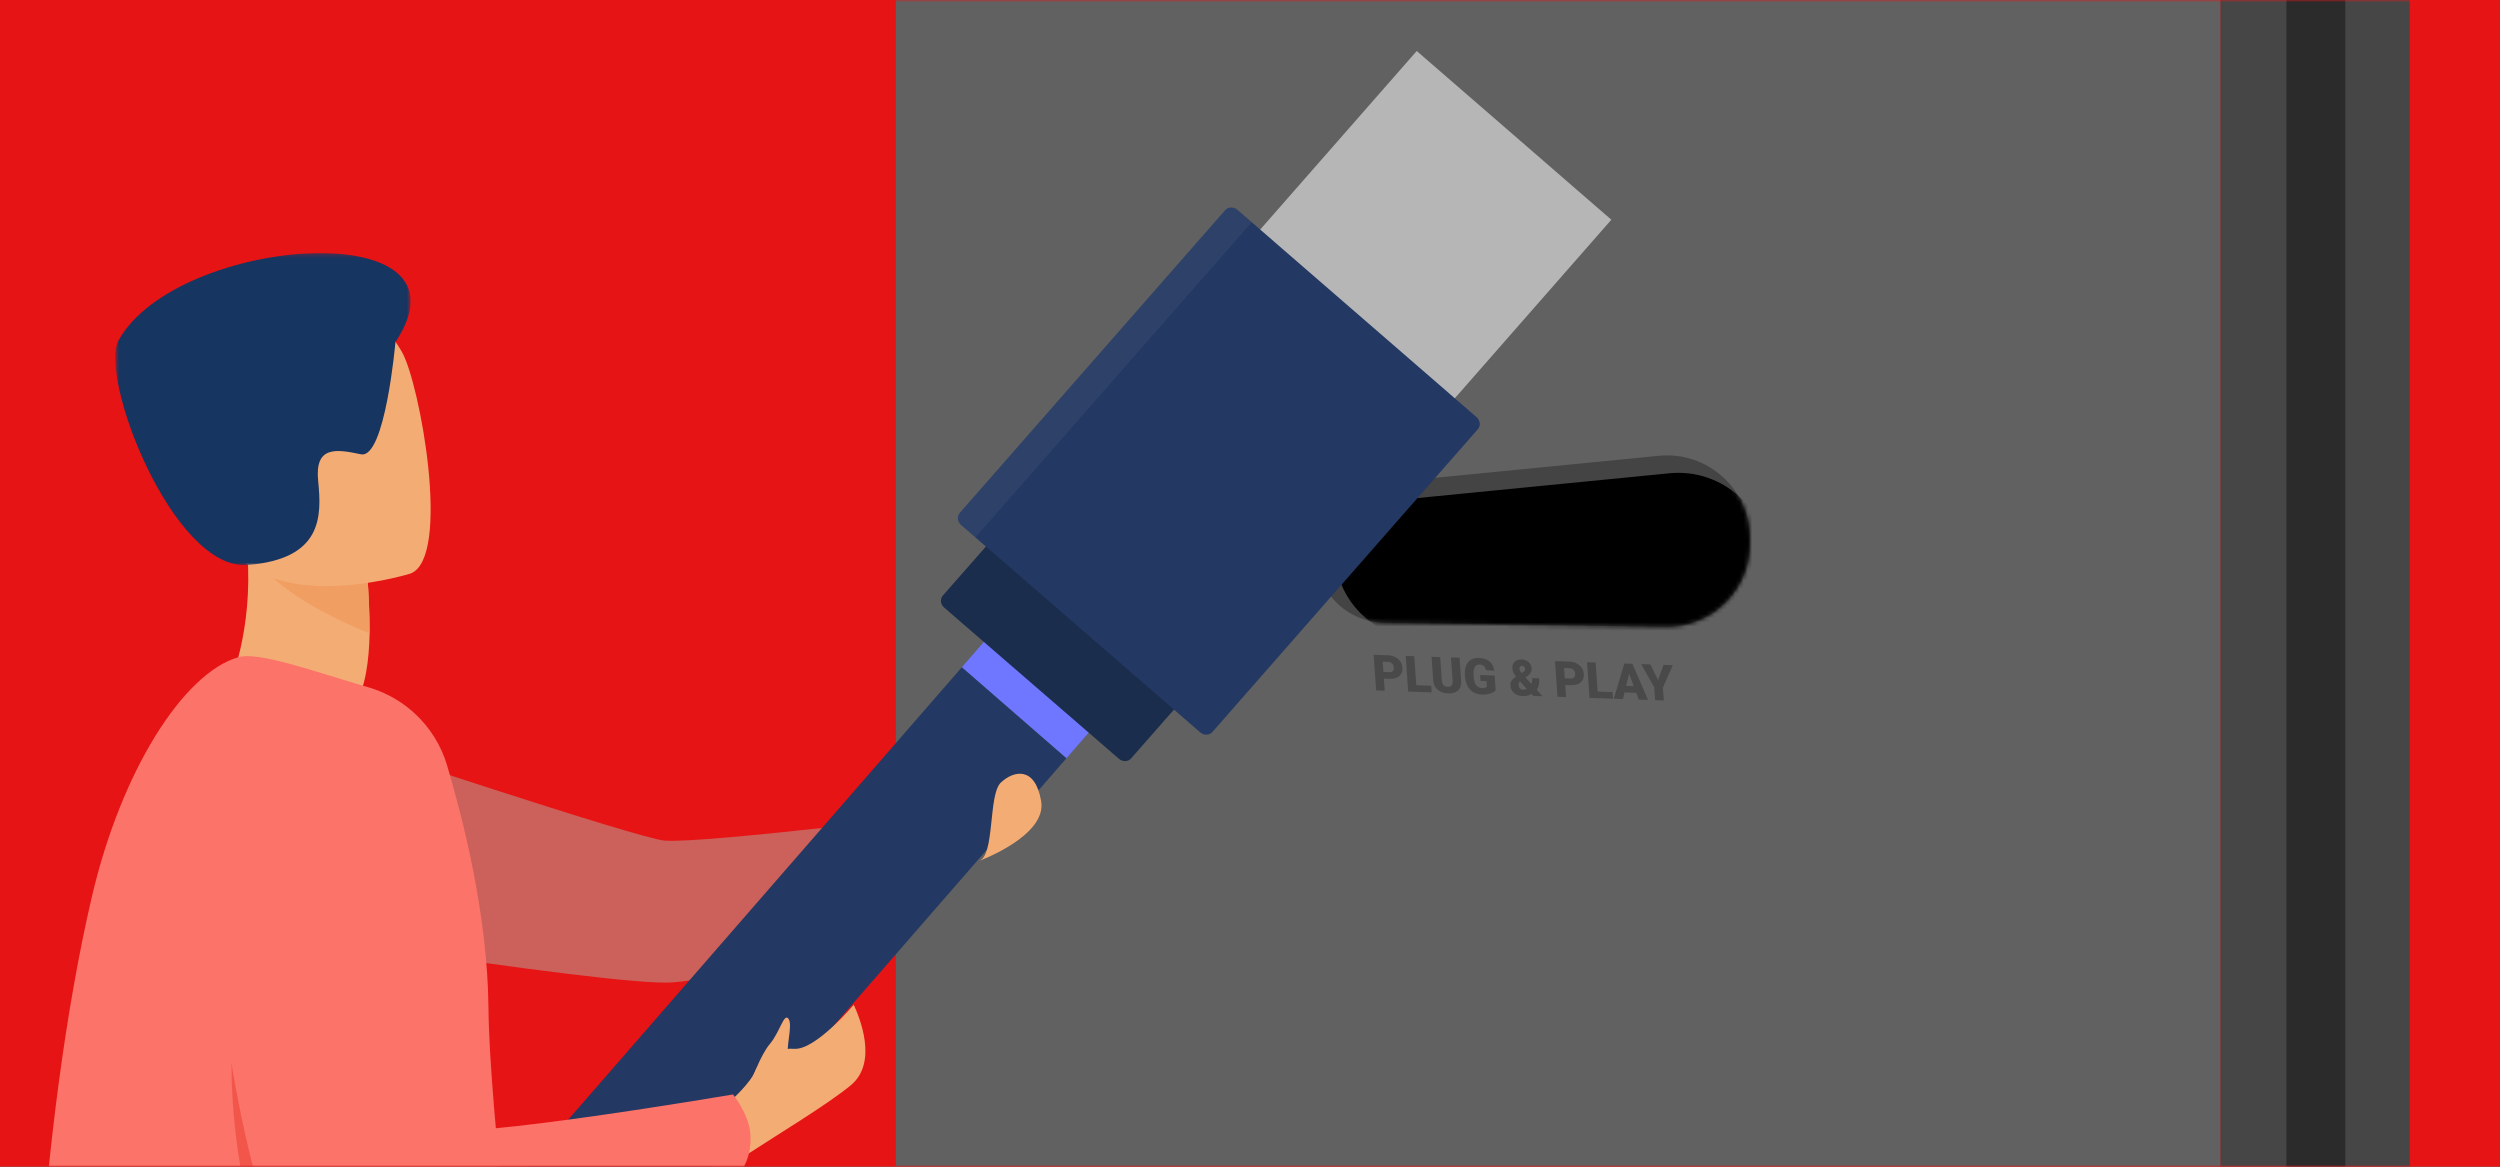 <?xml version="1.0" encoding="UTF-8"?>
<svg width="600px" height="280px" viewBox="0 0 600 280" version="1.1" xmlns="http://www.w3.org/2000/svg" xmlns:xlink="http://www.w3.org/1999/xlink">
    <rect x="0" y="0" width="600" height="280" fill="#333333" stroke="none"/>
    <title>technology-easy-to-install</title>
    <defs>
        <rect id="path-1" x="0" y="0" width="600" height="280"></rect>
        <path d="M83.144,0.531 L15.912,7.142 C7.323,7.987 0.777,15.209 0.777,23.838 L0.777,23.838 C0.777,33.011 8.144,40.483 17.316,40.612 L17.316,40.612 L84.809,41.567 C95.908,41.724 104.988,32.771 104.988,21.671 L104.988,21.671 L104.988,20.334 C104.988,9.243 95.966,0.434 85.121,0.434 L85.121,0.434 C84.468,0.434 83.809,0.466 83.144,0.531" id="path-3"></path>
        <polygon id="path-5" points="0.577 0.189 71.46 0.189 71.46 75.073 0.577 75.073"></polygon>
        <polygon id="path-7" points="39.026 0.448 0.362 43.015 49.081 86.756 87.745 44.189"></polygon>
        <polygon id="path-9" points="39.116 0.208 63.459 22.07 24.74 64.712 0.397 42.849"></polygon>
        <polygon id="path-11" points="39.011 0.191 48.363 8.59 9.644 51.23 0.293 42.832"></polygon>
        <polygon id="path-13" points="1.944 0.221 50.73 44.037 49.15 45.779 0.362 1.962"></polygon>
        <polygon id="path-15" points="1.665 0.449 50.453 44.265 50.453 44.266 48.807 46.078 0.019 2.262"></polygon>
        <polygon id="path-17" points="38.589 0.449 39.261 1.053 0.948 43.248 0.275 42.643"></polygon>
    </defs>
    <g id="Design-#1" stroke="none" stroke-width="1" fill="none" fill-rule="evenodd">
        <g id="VTOUCH-01LIGHT-DESKTOP" transform="translate(-840, -3327)">
            <g id="Band2---Technology" transform="translate(0, 1817)">
                <g id="List" transform="translate(240, 390)">
                    <g id="05" transform="translate(0, 1120)">
                        <g id="technology-easy-to-install" transform="translate(600, 0)">
                            <mask id="mask-2" fill="white">
                                <use xlink:href="#path-1"></use>
                            </mask>
                            <use id="Rectangle" fill="#E61414" opacity="0" xlink:href="#path-1"></use>
                            <g id="illust-easy-to-install" mask="url(#mask-2)">
                                <g transform="translate(-38, -393)">
                                    <g id="device" transform="translate(253, 0)">
                                        <polygon id="Fill-1" fill="#616161" points="317.919 0.998 0 73.987 0 1018.008 317.923 1095.86 317.923 0.998"></polygon>
                                        <path d="M117.316,542.472 L184.809,543.427 C195.908,543.583 204.989,534.63 204.989,523.531 L204.989,522.194 C204.989,510.435 194.846,501.241 183.144,502.391 L115.912,509.002 C107.324,509.846 100.778,517.069 100.778,525.698 C100.778,534.87 108.144,542.342 117.316,542.472" id="Fill-2" fill="#444444"></path>
                                        <g id="Group-6" transform="translate(100, 501.86)">
                                            <mask id="mask-4" fill="white">
                                                <use xlink:href="#path-3"></use>
                                            </mask>
                                            <g id="Clip-5"></g>
                                            <path d="M26.523,44.679 L94.576,45.642 C102.778,45.758 109.489,39.141 109.489,30.938 L109.489,26.315 C109.489,13.494 98.431,3.471 85.672,4.726 L15.727,11.603 C9.797,12.187 5.278,17.173 5.278,23.131 C5.278,34.914 14.741,44.512 26.523,44.679" id="Fill-4" fill="#000000" mask="url(#mask-4)"></path>
                                        </g>
                                        <g id="Group-30" transform="translate(114, 0.86)">
                                            <polygon id="Fill-7" fill="#464646" points="203.923 1095 249.338 1080.406 249.338 19.605 203.923 0.138"></polygon>
                                            <polygon id="Fill-9" fill="#2B2B2B" points="219.738 1090.082 233.87 1085.531 233.87 12.768 219.738 6.69"></polygon>
                                            <g id="Group-29" transform="translate(0, 549)" fill="#000000" opacity="0.25">
                                                <path d="M3.019,4.417 L4.366,4.464 C4.764,4.478 5.06,4.389 5.255,4.196 C5.451,4.003 5.535,3.725 5.51,3.36 C5.482,2.961 5.352,2.638 5.121,2.392 C4.89,2.145 4.588,2.013 4.217,1.996 L2.847,1.948 L3.019,4.417 Z M3.129,6.01 L3.331,8.913 L1.276,8.841 L0.681,0.284 L4.083,0.402 C4.735,0.426 5.32,0.566 5.838,0.824 C6.357,1.083 6.769,1.439 7.076,1.894 C7.381,2.348 7.554,2.857 7.593,3.422 C7.652,4.256 7.401,4.913 6.84,5.392 C6.279,5.87 5.48,6.092 4.441,6.056 L3.129,6.01 Z" id="Fill-11"></path>
                                                <polygon id="Fill-13" points="10.907 7.595 14.485 7.72 14.595 9.306 8.963 9.11 8.367 0.552 10.423 0.624"></polygon>
                                                <path d="M21.293,1.004 L21.683,6.605 C21.727,7.239 21.63,7.784 21.394,8.239 C21.156,8.694 20.794,9.034 20.308,9.26 C19.821,9.484 19.234,9.585 18.547,9.562 C17.509,9.525 16.672,9.227 16.037,8.665 C15.402,8.104 15.046,7.352 14.969,6.411 L14.576,0.769 L16.644,0.841 L17.039,6.525 C17.127,7.462 17.593,7.945 18.437,7.975 C18.862,7.989 19.176,7.883 19.378,7.655 C19.58,7.428 19.663,7.05 19.626,6.522 L19.237,0.932 L21.293,1.004 Z" id="Fill-15"></path>
                                                <path d="M29.957,8.787 C29.665,9.129 29.223,9.396 28.629,9.591 C28.034,9.785 27.374,9.87 26.648,9.845 C25.532,9.806 24.616,9.432 23.9,8.723 C23.186,8.014 22.762,7.047 22.63,5.822 L22.572,5.082 C22.514,4.239 22.611,3.509 22.864,2.891 C23.117,2.272 23.508,1.803 24.037,1.483 C24.565,1.164 25.193,1.016 25.919,1.042 C26.98,1.079 27.822,1.351 28.444,1.86 C29.065,2.368 29.459,3.108 29.624,4.079 L27.644,4.011 C27.541,3.53 27.365,3.183 27.116,2.972 C26.868,2.76 26.529,2.646 26.1,2.631 C25.584,2.613 25.201,2.818 24.951,3.248 C24.7,3.677 24.602,4.299 24.654,5.113 L24.69,5.631 C24.75,6.485 24.939,7.132 25.261,7.571 C25.581,8.01 26.054,8.24 26.679,8.263 C27.213,8.281 27.603,8.176 27.848,7.945 L27.756,6.617 L26.327,6.567 L26.228,5.151 L29.713,5.272 L29.957,8.787 Z" id="Fill-17"></path>
                                                <path d="M35.671,3.663 C35.691,3.937 35.861,4.275 36.186,4.678 L36.561,4.444 C36.733,4.334 36.855,4.217 36.928,4.094 C37.001,3.972 37.031,3.814 37.018,3.622 C37.005,3.442 36.932,3.283 36.798,3.145 C36.663,3.008 36.504,2.936 36.321,2.93 C36.103,2.922 35.936,2.985 35.82,3.12 C35.705,3.255 35.655,3.435 35.671,3.663 L35.671,3.663 Z M36.475,8.669 C36.818,8.681 37.141,8.612 37.442,8.462 L35.786,6.657 L35.735,6.69 C35.532,6.957 35.442,7.263 35.467,7.607 C35.486,7.893 35.593,8.14 35.786,8.346 C35.98,8.552 36.209,8.66 36.475,8.669 L36.475,8.669 Z M34.836,5.516 C34.583,5.179 34.381,4.859 34.229,4.557 C34.077,4.255 33.99,3.944 33.969,3.627 C33.921,2.937 34.105,2.388 34.52,1.978 C34.936,1.569 35.502,1.377 36.221,1.401 C36.864,1.424 37.411,1.64 37.86,2.048 C38.31,2.457 38.554,2.953 38.595,3.537 C38.646,4.266 38.29,4.898 37.529,5.434 L37.106,5.73 L38.523,7.286 C38.707,6.863 38.782,6.394 38.746,5.881 L40.403,5.939 C40.483,7.095 40.282,8.013 39.8,8.691 L41.204,10.235 L39.003,10.158 L38.573,9.692 C38.259,9.877 37.935,10.01 37.599,10.092 C37.264,10.174 36.882,10.208 36.452,10.192 C35.609,10.163 34.918,9.917 34.38,9.455 C33.842,8.992 33.547,8.398 33.496,7.674 C33.469,7.278 33.545,6.923 33.724,6.608 C33.902,6.295 34.268,5.934 34.819,5.527 L34.836,5.516 Z" id="Fill-19"></path>
                                                <path d="M46.543,5.937 L47.89,5.984 C48.288,5.999 48.584,5.909 48.779,5.716 C48.974,5.524 49.059,5.246 49.033,4.88 C49.006,4.481 48.876,4.158 48.645,3.912 C48.413,3.666 48.112,3.534 47.741,3.516 L46.371,3.468 L46.543,5.937 Z M46.653,7.53 L46.855,10.433 L44.8,10.362 L44.205,1.804 L47.606,1.923 C48.259,1.946 48.844,2.086 49.362,2.345 C49.881,2.603 50.293,2.959 50.6,3.415 C50.905,3.869 51.078,4.377 51.117,4.942 C51.176,5.777 50.924,6.433 50.363,6.912 C49.803,7.391 49.004,7.612 47.965,7.576 L46.653,7.53 Z" id="Fill-21"></path>
                                                <polygon id="Fill-23" points="54.431 9.114 58.009 9.239 58.119 10.826 52.486 10.629 51.891 2.072 53.946 2.143"></polygon>
                                                <path d="M61.273,7.753 L63.106,7.816 L61.98,4.816 L61.273,7.753 Z M63.709,9.427 L60.892,9.328 L60.511,10.909 L58.316,10.833 L60.847,2.385 L62.78,2.452 L66.526,11.119 L64.318,11.043 L63.709,9.427 Z" id="Fill-25"></path>
                                                <polygon id="Fill-27" points="68.932 6.373 70.243 2.713 72.462 2.79 70.097 8.178 70.311 11.252 68.227 11.179 68.013 8.105 64.891 2.526 67.098 2.603"></polygon>
                                            </g>
                                        </g>
                                    </g>
                                    <g id="human-with-cable-ready" transform="translate(0, 453)">
                                        <path d="M270.163,141.924 C268.245,135.553 267.291,134.979 267.291,134.979 C267.291,134.979 207.681,142.408 197.563,141.755 C191.562,141.367 119.965,117.493 119.965,117.493 L76.5,159.179 C76.5,159.179 184.304,176.941 199.499,175.776 C224.608,173.853 262.934,151.69 262.934,151.69 C262.934,151.69 271.669,146.928 270.163,141.924" id="Fill-1" fill="#CC605A"></path>
                                        <path d="M126.71,92.024 C126.568,98.402 125.718,105.349 123.166,108.75 L108.847,116.263 L92.972,104.497 C92.972,104.497 98.783,91.598 97.366,72.744 C97.224,71.61 96.658,64.381 96.658,64.239 L104.596,68.207 L126.142,78.982 C126.142,78.982 126.142,79.407 126.284,79.973 C126.426,82.101 126.71,86.776 126.71,92.024" id="Fill-11" fill="#F4AC75"></path>
                                        <path d="M47.39,304.723 C52.584,328.485 163.781,318.054 162.331,303.548 C162.275,303.065 161.985,296.351 161.585,287.301 C160.742,267.726 159.457,237.139 159.291,234.749 C159.291,234.708 159.278,234.666 159.278,234.625 C157.274,214.428 155.354,194.671 155.23,181.768 C155.119,170.578 153.572,159.14 151.527,148.751 C149.634,139.163 147.314,130.459 145.297,123.677 C143.874,118.896 141.222,114.697 137.712,111.396 C135.212,109.046 132.283,107.154 129.05,105.869 C128.166,105.496 127.268,105.192 126.356,104.93 C113.273,101.13 100.073,96.296 95.169,97.733 C81.879,101.642 67.09,125.183 60.1,155.009 C47.016,210.836 43.991,289.236 47.39,304.723" id="Fill-13" fill="#FB7369"></path>
                                        <path d="M126.71,92.024 C118.63,88.764 103.179,81.391 98.925,73.027 C97.082,69.341 99.918,68.207 104.596,68.207 L126.142,78.982 C126.142,78.982 126.142,79.407 126.284,79.973 C126.426,82.101 126.71,86.776 126.71,92.024" id="Fill-15" fill="#F09E62"></path>
                                        <path d="M136.516,77.656 C136.516,77.656 97.821,89.727 90.676,65.514 C83.529,41.3 73.721,26.55 98.126,17.821 C122.53,9.089 130.079,16.906 134.43,24.407 C138.78,31.91 146.399,73.892 136.516,77.656" id="Fill-17" fill="#F4AC75"></path>
                                        <g id="Group-21" transform="translate(65.087, 0.56)">
                                            <mask id="mask-6" fill="white">
                                                <use xlink:href="#path-5"></use>
                                            </mask>
                                            <g id="Clip-20"></g>
                                            <path d="M67.822,21.516 C67.822,21.516 65.354,49.692 59.528,48.468 C53.701,47.245 48.416,46.339 49.269,54.832 C50.122,63.326 50.396,73.535 32.439,75.038 C14.48,76.541 -3.529,29.825 1.404,21.058 C15.638,-4.244 88.396,-9.349 67.822,21.516" id="Fill-19" fill="#163560" mask="url(#mask-6)"></path>
                                        </g>
                                        <path d="M161.585,287.301 C160.741,267.726 159.457,237.139 159.292,234.749 C159.292,234.708 159.277,234.666 159.277,234.625 L93.587,195.348 C93.587,195.348 91.045,287.039 161.585,287.301" id="Fill-22" fill="#F2564B"></path>
                                        <polygon id="Fill-24" fill="#6F76FF" points="293.928 121.991 268.832 100.156 274.318 93.848 299.414 115.685"></polygon>
                                        <path d="M19.44,413.343 L18.224,412.285 C11.63,406.547 10.935,396.549 16.673,389.955 L268.832,100.155 L293.928,121.992 L41.769,411.792 C36.032,418.387 26.034,419.081 19.44,413.343" id="Fill-26" fill="#233862"></path>
                                        <path d="M213.28,204.277 C213.28,204.277 218.128,199.971 219.261,197.005 C219.656,195.972 222.952,191.298 228.591,191.715 C233.737,192.095 242.893,181.128 242.893,181.128 C244.221,184.026 248.819,194.906 242.245,200.416 C236.882,204.911 223.972,212.694 216.142,217.818 C207.732,223.321 213.28,204.277 213.28,204.277" id="Fill-28" fill="#F4AC75"></path>
                                        <path d="M213.924,202.67 C213.924,202.67 148.765,213.747 142.991,210.937 C133.777,206.449 146.568,140.34 146.568,140.34 C146.568,140.34 147.117,125.357 129.617,121.823 C114.408,118.752 99.735,130.144 99.735,130.144 C99.735,130.144 86.39,142.085 88.096,155.329 C91.875,184.686 97.753,244.396 117.39,253.548 C142.715,265.353 216.001,220.813 216.001,220.813 C216.001,220.813 218.441,217.825 218.095,212.275 C217.789,207.381 213.924,202.67 213.924,202.67" id="Fill-30" fill="#FB7369"></path>
                                        <path d="M272.881,146.662 C272.881,146.662 289.326,140.669 287.876,132.258 C286.426,123.847 281.302,124.91 278.209,127.812 C275.115,130.711 276.834,145.599 272.881,146.662" id="Fill-32" fill="#F4AC75"></path>
                                        <path d="M218.128,199.971 C218.128,199.971 220.371,193.382 222.764,190.555 C225.157,187.728 226.171,182.94 227.259,184.536 C228.347,186.132 226.389,191.86 227.259,194.034 C228.129,196.21 218.128,199.971 218.128,199.971" id="Fill-34" fill="#F4AC75"></path>
                                    </g>
                                    <g id="cable-head" transform="translate(345.5, 489.5) rotate(-1) translate(-345.5, -489.5) translate(263, 404)">
                                        <path d="M42.045,170.412 L0.752,133.398 C-0.128,132.609 -0.254,131.321 0.472,130.524 L14.045,115.603 C14.772,114.805 16.074,114.798 16.956,115.588 L58.248,152.602 C59.129,153.391 59.254,154.679 58.528,155.477 L44.954,170.397 C44.591,170.796 44.084,170.997 43.558,171 C43.351,171.001 43.178,170.97 43.113,170.956 C42.591,170.847 42.223,170.568 42.045,170.412" id="Fill-1" fill="#1A2D4C"></path>
                                        <g id="Group-5" transform="translate(76, 0)">
                                            <mask id="mask-8" fill="white">
                                                <use xlink:href="#path-7"></use>
                                            </mask>
                                            <g id="Clip-4"></g>
                                            <polygon id="Fill-3" mask="url(#mask-8)" points="39.026 0.448 0.362 43.015 49.081 86.756 87.745 44.189"></polygon>
                                        </g>
                                        <g id="Group-27" transform="translate(4, 0)">
                                            <polygon id="Fill-6" fill="#B6B6B6" points="119.755 85.765 73.764 44.459 112.483 1.818 158.474 43.124"></polygon>
                                            <g id="Group-10" transform="translate(95.015, 21.053)">
                                                <mask id="mask-10" fill="white">
                                                    <use xlink:href="#path-9"></use>
                                                </mask>
                                                <g id="Clip-9"></g>
                                                <polygon id="Fill-8" mask="url(#mask-10)" points="0.397 42.849 24.74 64.712 63.459 22.07 39.116 0.208"></polygon>
                                            </g>
                                            <g id="Group-13" transform="translate(104.369, 29.377)">
                                                <mask id="mask-12" fill="white">
                                                    <use xlink:href="#path-11"></use>
                                                </mask>
                                                <g id="Clip-12"></g>
                                                <polygon id="Fill-11" mask="url(#mask-12)" points="9.644 51.23 0.293 42.832 39.011 0.191 48.363 8.59"></polygon>
                                            </g>
                                            <g id="Group-16" transform="translate(71.877, 41.128)">
                                                <mask id="mask-14" fill="white">
                                                    <use xlink:href="#path-13"></use>
                                                </mask>
                                                <g id="Clip-15"></g>
                                                <polygon id="Fill-14" mask="url(#mask-14)" points="49.15 45.779 0.362 1.962 1.944 0.221 50.73 44.037"></polygon>
                                            </g>
                                            <path d="M57.646,164.389 L1.175,113.672 C1.045,113.555 0.855,113.359 0.694,113.076 C0.642,112.985 0.461,112.649 0.417,112.215 C0.34,111.438 0.763,110.897 0.88,110.758 L65.858,39.198 C66.224,38.794 66.737,38.592 67.269,38.592 C67.577,38.592 67.832,38.663 67.919,38.691 C68.351,38.823 68.65,39.057 68.802,39.193 C87.626,56.098 106.45,73.004 125.274,89.91 C126.169,90.714 126.301,92.018 125.569,92.824 L60.591,164.384 C59.859,165.19 58.54,165.193 57.646,164.389" id="Fill-17" fill="#233862"></path>
                                            <g id="Group-21" transform="translate(109.292, 0)">
                                                <mask id="mask-16" fill="white">
                                                    <use xlink:href="#path-15"></use>
                                                </mask>
                                                <g id="Clip-20"></g>
                                                <polygon id="Fill-19" mask="url(#mask-16)" points="48.807 46.078 0.019 2.262 1.665 0.449 50.453 44.266"></polygon>
                                            </g>
                                            <path d="M68.803,39.193 C68.65,39.057 68.351,38.823 67.92,38.69 C67.832,38.663 67.577,38.592 67.27,38.592 C66.736,38.592 66.224,38.794 65.858,39.197 L0.88,110.758 C0.763,110.897 0.34,111.437 0.418,112.216 C0.461,112.649 0.643,112.985 0.694,113.075 C0.854,113.359 1.045,113.555 1.175,113.672 L4.54,116.693 L72.167,42.215 C71.046,41.207 69.924,40.2 68.803,39.193" id="Fill-22" fill-opacity="0.05" fill="#FFFFFF"></path>
                                            <g id="Group-26" transform="translate(72.369, 0)">
                                                <mask id="mask-18" fill="white">
                                                    <use xlink:href="#path-17"></use>
                                                </mask>
                                                <g id="Clip-25"></g>
                                                <polygon id="Fill-24" mask="url(#mask-18)" points="0.948 43.248 0.275 42.643 38.589 0.449 39.261 1.053"></polygon>
                                            </g>
                                        </g>
                                    </g>
                                </g>
                            </g>
                        </g>
                    </g>
                </g>
            </g>
        </g>
    </g>
</svg>